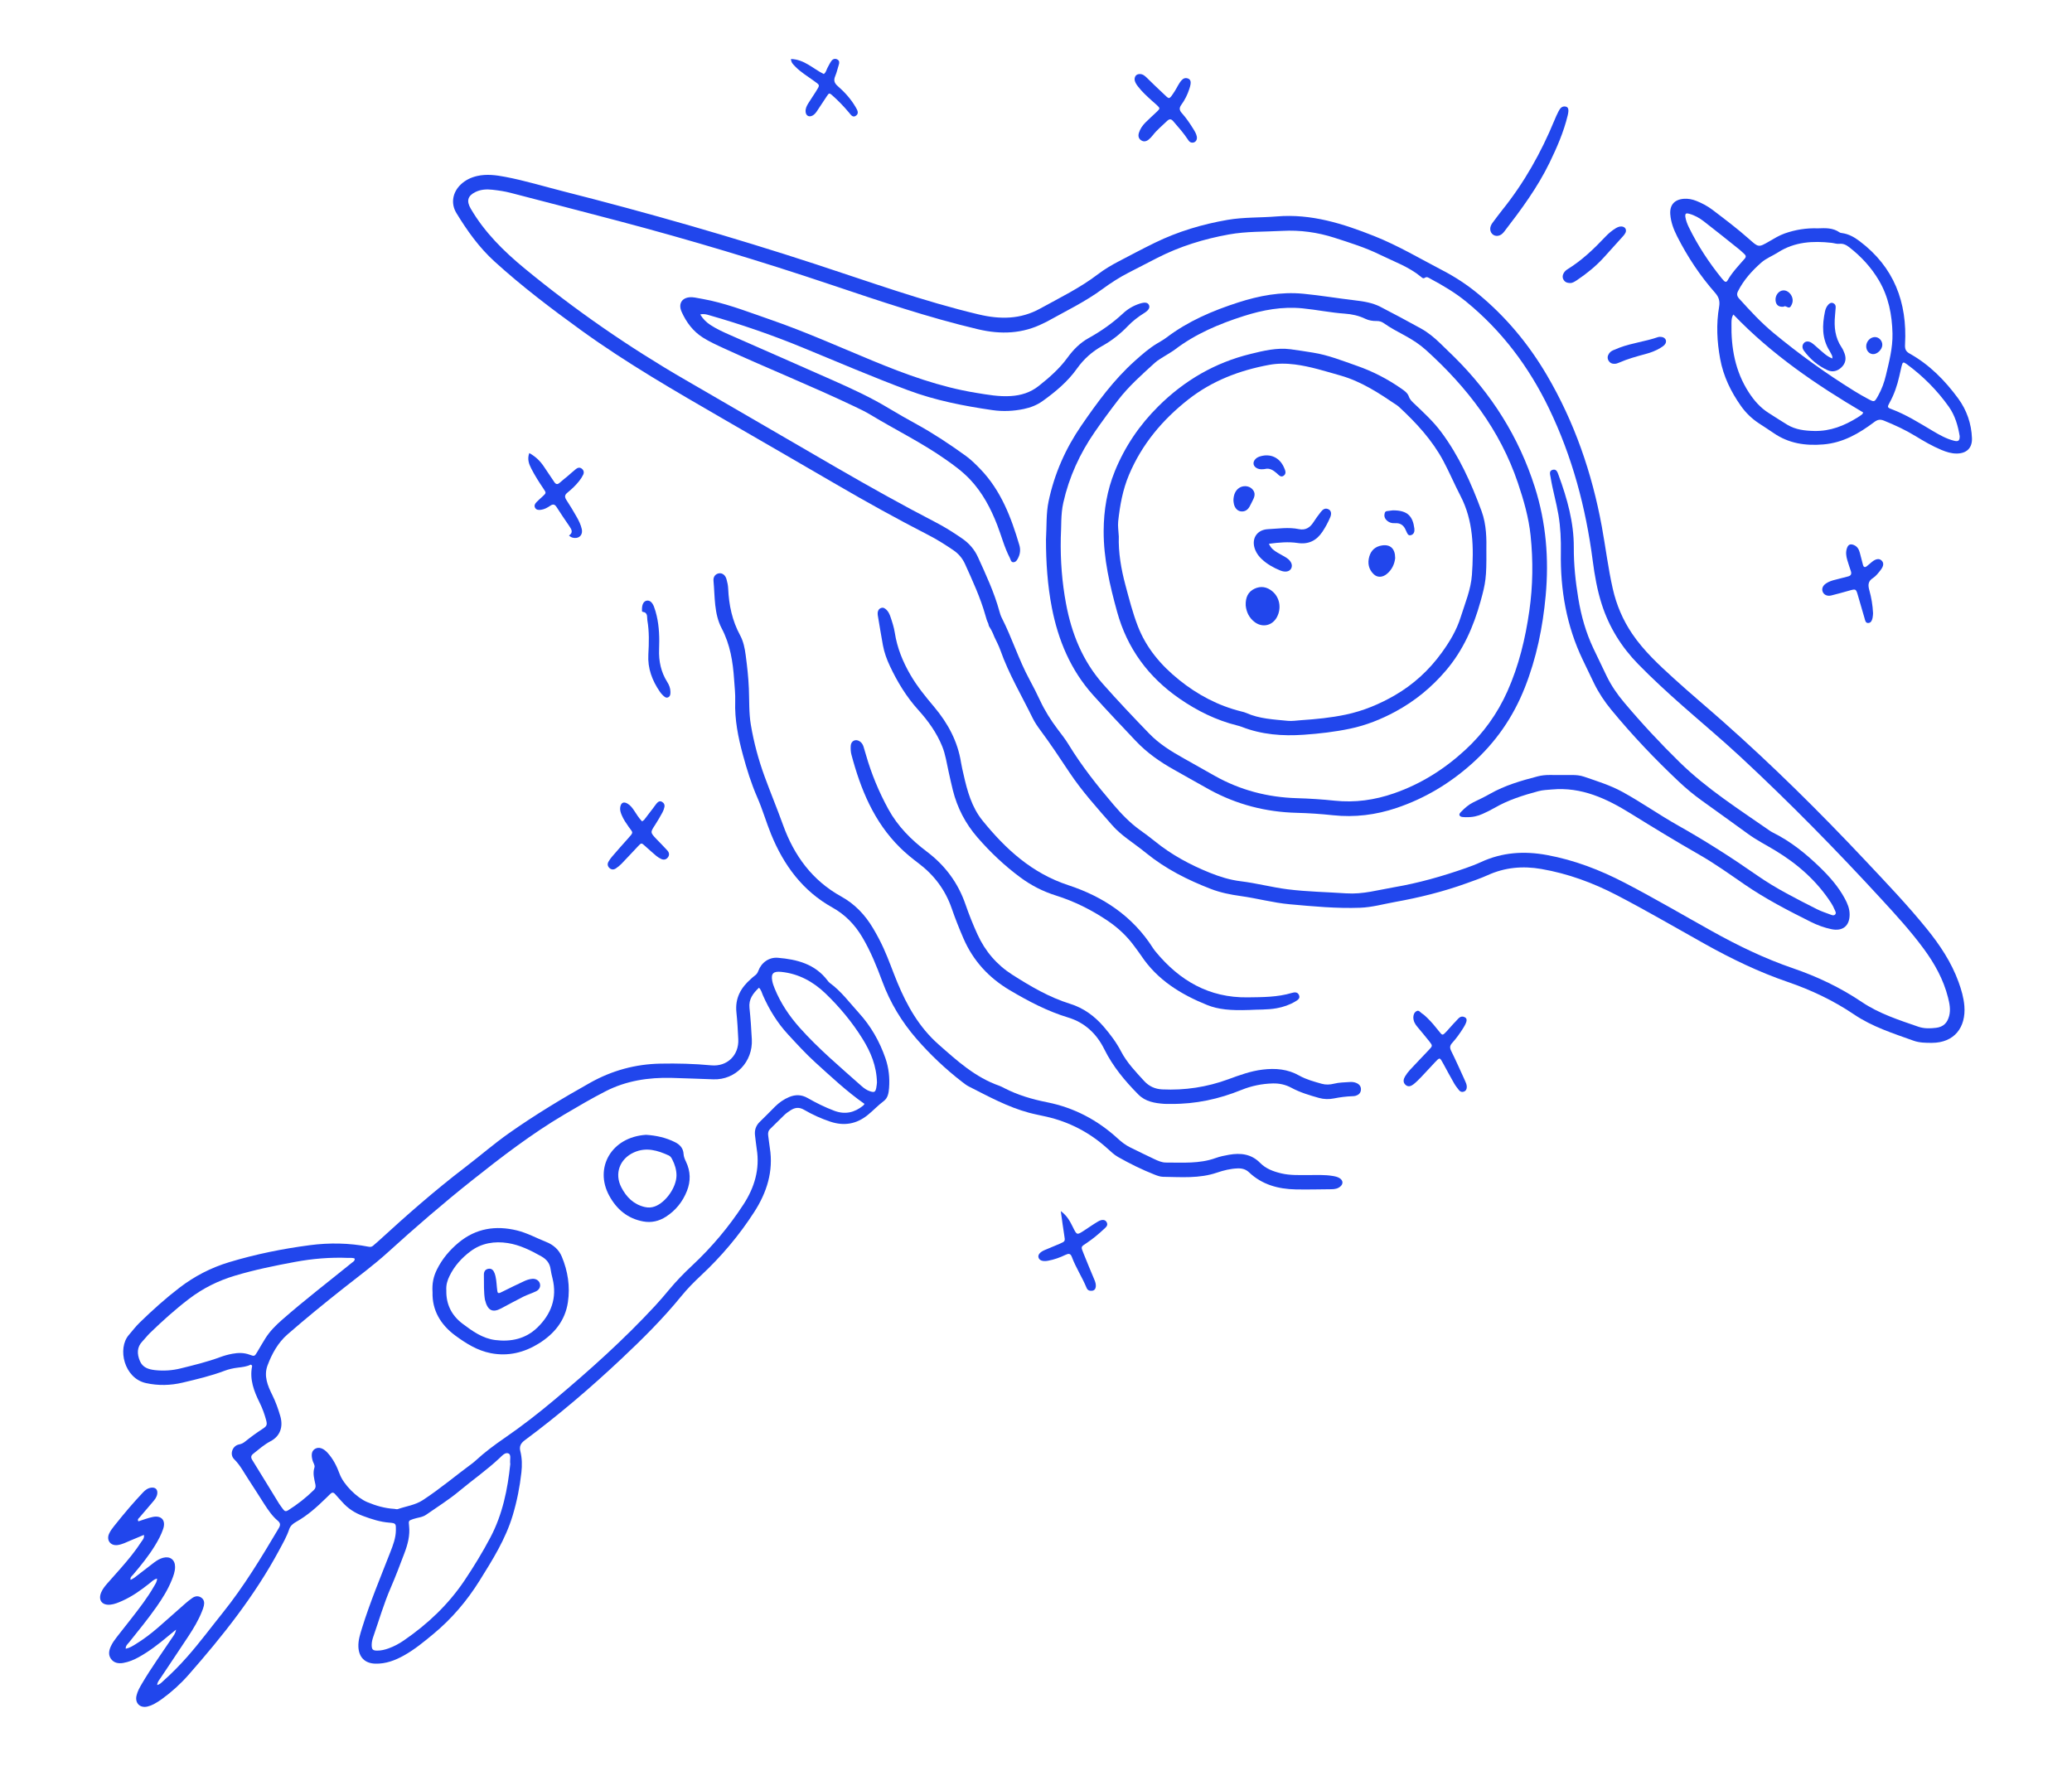 <svg width="704" height="600" viewBox="0 0 704 600" fill="none" xmlns="http://www.w3.org/2000/svg">
<path d="M336.001 212.722C337.265 214.665 337.677 216.052 337.891 216.501C338.59 217.978 339.365 219.429 339.905 220.966C342.734 229.001 347.097 236.308 350.817 243.919C351.528 245.378 352.454 246.752 353.427 248.058C356.915 252.741 360.129 257.608 363.361 262.466C367.638 268.896 372.824 274.615 377.894 280.415C379.432 282.174 381.232 283.677 383.105 285.085C385.222 286.673 387.382 288.21 389.435 289.879C396.035 295.243 403.509 299.014 411.399 302.058C414.691 303.329 418.102 304.001 421.59 304.485C427.14 305.255 432.57 306.762 438.163 307.267C446.152 307.986 454.14 308.757 462.176 308.453C466.162 308.303 470.006 307.207 473.91 306.505C482.199 305.015 490.341 303.008 498.274 300.144C500.691 299.271 503.117 298.449 505.461 297.387C511.316 294.733 517.358 294.181 523.705 295.281C532.774 296.857 541.217 299.96 549.381 304.202C559.542 309.484 569.408 315.272 579.398 320.841C588.394 325.853 597.616 330.309 607.375 333.653C615.351 336.388 622.928 339.962 629.952 344.714C636.132 348.896 643.229 351.147 650.189 353.639C652.186 354.354 654.316 354.366 656.429 354.362C664.01 354.336 668.009 349.11 667.426 341.811C667.203 339.012 666.415 336.319 665.455 333.674C663.029 327.001 659.172 321.192 654.745 315.717C648.183 307.597 640.966 300.058 633.822 292.46C618.355 276.006 602.309 260.133 585.394 245.151C579.857 240.25 574.182 235.507 568.714 230.529C563.592 225.867 558.484 221.15 554.571 215.367C551.404 210.688 549.222 205.577 547.967 200.042C546.381 193.057 545.537 185.951 544.247 178.918C540.904 160.708 534.96 143.44 525.561 127.444C519.36 116.892 511.628 107.594 502.14 99.787C498.459 96.756 494.503 94.149 490.277 91.949C482.55 87.921 475.029 83.439 466.924 80.22C456.33 76.008 445.53 72.566 433.813 73.542C428.233 74.009 422.602 73.756 417.052 74.715C408.489 76.196 400.235 78.666 392.414 82.476C388.286 84.488 384.232 86.654 380.161 88.777C377.675 90.074 375.258 91.499 373.025 93.203C366.931 97.856 360.048 101.191 353.375 104.872C346.732 108.54 339.824 108.575 332.547 106.85C313.651 102.368 295.433 95.75 277.017 89.736C248.753 80.498 220.176 72.318 191.355 65.003C184.794 63.337 178.309 61.355 171.654 60.093C168.517 59.498 165.349 59.074 162.152 59.797C160.052 60.273 158.179 61.167 156.611 62.635C153.782 65.281 153.067 69.112 155.077 72.408C158.728 78.397 162.769 84.081 168.024 88.858C177.315 97.308 187.292 104.872 197.453 112.222C212.933 123.424 229.468 132.931 245.972 142.49C258.636 149.823 271.322 157.117 283.96 164.492C294.31 170.532 304.801 176.341 315.464 181.82C318.383 183.318 321.134 185.069 323.843 186.901C325.625 188.104 326.98 189.653 327.875 191.631C330.468 197.371 333.117 203.086 334.831 209.173C335.084 210.068 335.324 210.996 335.761 211.805M457.496 303.569C450.823 303.111 444.12 303.021 437.469 302.182C432.133 301.505 426.926 300.101 421.595 299.455C417.918 299.01 414.468 297.935 411.056 296.561C404.375 293.864 398.096 290.491 392.482 285.937C390.789 284.567 389.032 283.27 387.262 281.999C383.889 279.567 381.048 276.605 378.356 273.455C372.789 266.935 367.488 260.236 363.014 252.899C361.921 251.11 360.609 249.453 359.345 247.78C357.039 244.728 355.012 241.517 353.388 238.046C352.27 235.653 351.074 233.29 349.814 230.965C346.132 224.185 343.861 216.775 340.355 209.913C340.004 209.229 339.772 208.471 339.567 207.722C337.814 201.318 335.011 195.329 332.277 189.311C331.085 186.683 329.264 184.611 326.907 182.984C324.023 180.994 321.074 179.119 317.954 177.505C306.55 171.594 295.343 165.327 284.226 158.893C267.113 148.992 250.047 139.014 232.93 129.122C213.675 117.992 195.461 105.386 178.292 91.255C171.156 85.382 164.651 78.966 159.945 70.906C158.437 68.32 158.869 66.548 161.561 65.238C163.374 64.356 165.311 64.258 167.274 64.472C169.365 64.703 171.444 64.998 173.484 65.529C185.681 68.705 197.891 71.852 210.075 75.07C234.383 81.491 258.456 88.721 282.289 96.726C298.814 102.278 315.318 107.868 332.311 111.888C340.008 113.707 347.435 113.459 354.588 109.816C355.004 109.606 355.441 109.431 355.848 109.204C362.165 105.681 368.709 102.535 374.564 98.233C377.396 96.152 380.332 94.26 383.452 92.655C386.705 90.981 389.954 89.299 393.211 87.634C400.895 83.704 409.051 81.2 417.528 79.668C423.536 78.585 429.63 78.782 435.69 78.452C441.75 78.123 447.66 78.94 453.42 80.794C458.674 82.484 463.933 84.124 468.926 86.577C473.67 88.905 478.706 90.652 482.841 94.089C483.18 94.372 483.579 94.757 484.08 94.41C484.839 93.884 485.417 94.402 486.009 94.718C490.273 96.996 494.417 99.448 498.176 102.518C510.334 112.44 519.501 124.704 526.281 138.749C534.197 155.143 538.821 172.514 541.157 190.531C541.808 195.544 542.691 200.548 544.234 205.355C546.72 213.09 550.902 219.849 556.624 225.7C561.42 230.602 566.459 235.233 571.594 239.766C578.125 245.537 584.828 251.118 591.218 257.051C607.945 272.581 623.913 288.856 639.35 305.653C644.3 311.038 649.233 316.449 653.583 322.348C657.303 327.399 660.325 332.809 661.872 338.939C662.386 340.972 662.819 343.027 662.279 345.155C661.657 347.599 660.299 348.947 657.813 349.255C655.795 349.504 653.737 349.555 651.796 348.883C645.175 346.597 638.463 344.44 632.605 340.493C625.315 335.579 617.468 331.855 609.192 329.017C599.579 325.725 590.502 321.329 581.644 316.393C571.787 310.901 562.062 305.182 552.038 299.973C543.608 295.594 534.925 292.246 525.557 290.53C517.804 289.109 510.39 289.61 503.203 292.927C501.51 293.706 499.757 294.37 497.996 294.986C490.054 297.76 481.989 300.067 473.67 301.484C468.304 302.4 463.033 303.937 457.5 303.56L457.496 303.569Z" fill="#2146EC"/>
<path d="M53.403 572.542C53.497 571.489 54.11 570.86 54.56 570.184C57.697 565.449 60.89 560.749 64.01 556.002C65.758 553.335 67.412 550.6 68.595 547.621C68.852 546.974 69.118 546.315 69.264 545.635C69.491 544.594 69.388 543.588 68.433 542.908C67.417 542.184 66.345 542.313 65.377 542.972C64.477 543.58 63.637 544.282 62.818 545.001C59.771 547.668 56.767 550.377 53.711 553.036C51.298 555.129 48.753 557.06 46.023 558.729C45.041 559.328 44.064 559.97 42.718 560.24C42.658 559.17 43.4 558.643 43.884 558.04C47.038 554.085 50.253 550.176 53.158 546.033C55.173 543.16 57.032 540.198 58.348 536.928C58.931 535.485 59.484 534.021 59.484 532.433C59.484 530.01 57.795 528.726 55.455 529.326C54.298 529.621 53.304 530.237 52.37 530.935C50.501 532.339 48.671 533.786 46.82 535.211C46.087 535.776 45.397 536.414 44.364 536.834C44.163 535.913 44.844 535.524 45.238 535.062C47.904 531.911 50.505 528.709 52.661 525.178C53.758 523.38 54.765 521.535 55.438 519.536C56.411 516.646 54.89 514.853 51.894 515.469C50.24 515.807 48.645 516.445 47.013 516.955C46.571 516.193 47.205 515.884 47.501 515.525C48.945 513.791 50.433 512.092 51.898 510.375C52.61 509.545 53.3 508.689 53.437 507.55C53.612 506.12 52.803 505.329 51.363 505.513C50.214 505.658 49.34 506.33 48.59 507.126C46.995 508.83 45.418 510.555 43.901 512.327C42.131 514.395 40.404 516.509 38.707 518.637C38.081 519.425 37.464 520.259 37.061 521.171C36.075 523.388 37.571 525.349 39.98 525.011C41.531 524.792 42.933 524.056 44.368 523.453C45.843 522.832 47.321 522.22 48.894 521.561C49.095 522.733 48.435 523.269 48.041 523.881C45.924 527.155 43.438 530.152 40.867 533.075C39.376 534.77 37.858 536.44 36.376 538.144C35.608 539.025 34.888 539.95 34.413 541.029C33.247 543.674 34.636 545.57 37.511 545.266C38.925 545.117 40.215 544.556 41.497 543.991C44.874 542.497 47.844 540.369 50.72 538.096C51.491 537.489 52.16 536.701 53.36 536.401C53.36 537.506 52.777 538.251 52.34 539.017C50.137 542.882 47.411 546.388 44.69 549.894C43.018 552.047 41.313 554.17 39.645 556.323C38.883 557.308 38.154 558.322 37.64 559.465C37.005 560.878 36.744 562.337 37.704 563.682C38.728 565.12 40.284 565.342 41.9 565.064C43.755 564.743 45.483 564.024 47.128 563.112C50.758 561.105 54.011 558.571 57.174 555.912C57.928 555.279 58.7 554.667 59.818 553.755C59.57 555.167 58.927 555.848 58.438 556.58C55.031 561.695 51.418 566.678 48.298 571.982C47.51 573.326 46.717 574.67 46.374 576.211C45.808 578.749 47.6 580.504 50.145 579.875C50.895 579.691 51.641 579.408 52.318 579.04C53.274 578.522 54.2 577.936 55.074 577.294C58.357 574.901 61.374 572.174 64.044 569.135C75.62 555.955 86.522 542.274 94.858 526.74C96.105 524.411 97.438 522.121 98.278 519.596C98.668 518.427 99.645 517.678 100.614 517.134C104.466 514.981 107.694 512.07 110.814 509.018C111.259 508.582 111.722 508.167 112.151 507.713C112.746 507.079 113.278 507.007 113.886 507.73C114.636 508.625 115.464 509.455 116.231 510.333C118.168 512.546 120.512 514.087 123.298 515.114C126.233 516.197 129.143 517.164 132.302 517.4C134.535 517.567 134.548 517.755 134.509 520.032C134.466 522.652 133.541 525.049 132.606 527.446C129.281 535.995 125.715 544.453 123.002 553.233C122.359 555.317 121.678 557.376 121.772 559.606C121.926 563.146 123.988 565.218 127.515 565.312C131.063 565.411 134.248 564.208 137.269 562.517C140.891 560.493 144.075 557.856 147.25 555.227C153.482 550.069 158.659 543.974 162.932 537.125C167.338 530.062 171.782 523.012 174.203 514.934C175.635 510.153 176.607 505.277 177.156 500.325C177.422 497.923 177.392 495.505 176.796 493.133C176.389 491.519 176.895 490.441 178.292 489.405C189.807 480.861 200.693 471.55 211.133 461.731C218.281 455.006 225.246 448.101 231.451 440.478C233.517 437.939 235.818 435.611 238.21 433.376C245.127 426.912 251.204 419.712 256.308 411.768C260.525 405.205 262.84 398.018 261.563 390.044C261.34 388.665 261.215 387.27 261.01 385.887C260.877 384.984 261.031 384.235 261.73 383.563C263.363 382.005 264.923 380.374 266.56 378.82C267.177 378.233 267.897 377.75 268.613 377.283C270.087 376.324 271.518 376.132 273.181 377.099C276.005 378.743 278.984 380.1 282.1 381.136C286.758 382.685 290.971 381.996 294.819 378.888C296.697 377.373 298.329 375.592 300.275 374.141C301.672 373.101 301.951 371.376 302.075 369.728C302.337 366.282 301.989 362.913 300.849 359.613C298.865 353.873 295.921 348.706 291.837 344.211C288.648 340.705 285.832 336.836 281.941 334.006C281.632 333.784 281.384 333.458 281.152 333.15C276.918 327.56 270.798 326.002 264.297 325.458C261.263 325.205 258.683 327.106 257.65 329.914C257.393 330.612 257.024 331.13 256.424 331.545C255.978 331.853 255.584 332.238 255.177 332.598C251.718 335.624 249.695 339.156 250.214 344.036C250.535 347.032 250.69 350.076 250.844 353.102C251.123 358.556 247.081 362.515 241.643 362.001C235.891 361.458 230.131 361.312 224.371 361.424C215.894 361.586 207.97 363.748 200.522 367.917C191.072 373.212 181.823 378.803 172.96 385.04C167.796 388.674 163.039 392.822 158.029 396.649C147.748 404.499 138.049 413.035 128.518 421.771C127.943 422.298 127.348 422.799 126.756 423.304C126.319 423.676 125.878 423.762 125.261 423.642C118.631 422.349 111.945 422.242 105.268 423.115C95.998 424.331 86.852 426.18 77.882 428.886C71.69 430.752 66.067 433.659 60.95 437.588C56.188 441.244 51.731 445.25 47.437 449.437C46.095 450.742 44.968 452.236 43.751 453.653C39.825 458.216 42.144 468.336 49.597 469.975C53.775 470.895 57.958 470.793 62.102 469.804C66.873 468.67 71.647 467.552 76.25 465.81C77.707 465.258 79.224 464.915 80.784 464.727C82.322 464.543 83.874 464.376 85.181 463.7C85.554 463.854 85.699 464.038 85.648 464.282C84.761 468.747 86.287 472.732 88.202 476.602C89.141 478.498 89.861 480.463 90.405 482.487C90.864 484.191 90.667 484.593 89.158 485.574C87.131 486.892 85.185 488.313 83.304 489.828C82.695 490.321 82.082 490.668 81.255 490.817C78.975 491.228 77.9 494.195 79.558 495.838C81.654 497.91 82.931 500.479 84.521 502.859C86.334 505.577 88.027 508.376 89.814 511.112C91.134 513.132 92.488 515.161 94.348 516.723C95.368 517.58 95.312 518.269 94.699 519.3C88.824 529.21 82.875 539.064 75.637 548.079C71.642 553.053 67.845 558.185 63.615 562.975C61.035 565.899 58.305 568.668 55.395 571.258C54.847 571.746 54.358 572.371 53.385 572.56L53.403 572.542ZM293.727 375.117C293.547 375.348 293.431 375.567 293.259 375.704C290.311 378.079 287.122 378.816 283.45 377.437C280.3 376.256 277.312 374.766 274.407 373.11C272.337 371.928 270.288 371.881 268.141 372.771C266.311 373.529 264.734 374.646 263.337 376.025C261.618 377.72 259.964 379.479 258.215 381.136C256.788 382.488 256.283 384.081 256.553 385.986C256.758 387.445 256.87 388.922 257.105 390.382C258.237 397.291 256.317 403.57 252.631 409.233C247.66 416.883 241.793 423.856 235.098 430.097C232.364 432.648 229.771 435.332 227.371 438.205C225.829 440.058 224.264 441.899 222.627 443.667C211.981 455.173 200.337 465.613 188.346 475.677C182.92 480.231 177.323 484.593 171.49 488.6C168.01 490.993 164.663 493.484 161.573 496.339C161.286 496.605 160.995 496.862 160.682 497.093C154.982 501.283 149.582 505.872 143.65 509.75C141.053 511.446 137.989 511.805 135.148 512.798C134.813 512.914 134.381 512.738 133.995 512.717C130.768 512.541 127.742 511.66 124.768 510.414C121.258 508.95 116.715 504.442 115.395 500.838C114.422 498.193 113.175 495.693 111.238 493.6C109.815 492.067 108.336 491.618 107.128 492.273C105.885 492.945 105.611 494.323 106.258 496.451C106.481 497.187 107.081 497.906 106.832 498.672C106.194 500.65 106.772 502.525 107.162 504.413C107.321 505.183 107.201 505.757 106.644 506.304C103.974 508.941 101.029 511.227 97.858 513.231C97.185 513.654 96.705 513.552 96.268 512.948C95.766 512.255 95.218 511.591 94.772 510.863C91.755 505.962 88.777 501.035 85.738 496.147C85.177 495.243 85.215 494.644 86.064 493.972C87.954 492.47 89.784 490.847 91.922 489.734C95.179 488.035 96.294 484.854 95.235 481.199C94.519 478.733 93.662 476.336 92.514 474.02C90.945 470.857 89.557 467.539 90.907 463.952C92.394 459.993 94.451 456.256 97.661 453.452C103.875 448.033 110.274 442.823 116.749 437.704C121.815 433.697 127.026 429.862 131.813 425.513C141.088 417.08 150.563 408.9 160.382 401.092C170.445 393.091 180.627 385.279 191.71 378.726C196.33 375.995 200.972 373.268 205.746 370.824C212.757 367.228 220.339 366.072 228.164 366.269C232.908 366.389 237.653 366.603 242.393 366.757C249.978 367.01 255.837 360.734 255.447 353.175C255.263 349.605 255.023 346.035 254.65 342.482C254.337 339.49 255.88 337.538 257.877 335.624C258.665 336.421 258.845 337.362 259.21 338.193C261.361 343.073 264.121 347.572 267.743 351.493C270.751 354.75 273.747 358.046 277.03 361.021C282.382 365.867 287.645 370.841 293.748 375.117H293.727ZM120.529 427.687C120.568 428.505 119.993 428.727 119.603 429.048C111.636 435.516 103.485 441.757 95.766 448.534C93.636 450.404 91.695 452.36 90.186 454.74C89.227 456.247 88.352 457.81 87.435 459.342C86.535 460.853 86.492 460.96 84.868 460.348C82.884 459.599 80.895 459.642 78.894 460.018C77.527 460.28 76.16 460.648 74.852 461.136C70.468 462.767 65.934 463.854 61.413 464.98C58.515 465.703 55.584 465.896 52.614 465.562C50.424 465.314 48.453 464.68 47.527 462.454C46.541 460.078 46.455 457.775 48.423 455.751C49.288 454.86 50.034 453.85 50.925 452.985C55.168 448.872 59.557 444.917 64.267 441.329C68.96 437.755 74.128 435.182 79.79 433.487C86.505 431.475 93.349 430.08 100.232 428.804C106.224 427.691 112.249 427.186 118.339 427.439C119.081 427.469 119.865 427.323 120.529 427.687ZM173.376 497.482C172.493 505.975 170.787 514.545 166.605 522.451C163.952 527.472 160.999 532.318 157.832 537.035C152.338 545.224 145.309 551.863 137.213 557.423C135.602 558.528 133.892 559.452 132.053 560.112C130.806 560.561 129.521 560.886 128.179 560.882C126.641 560.878 126.293 560.497 126.289 558.922C126.289 557.89 126.563 556.914 126.898 555.964C128.818 550.463 130.433 544.86 132.765 539.501C134.436 535.652 135.906 531.718 137.398 527.797C138.538 524.801 139.352 521.727 138.992 518.461C138.803 516.728 138.812 516.719 140.402 516.171C141.863 515.666 143.492 515.623 144.803 514.703C148.558 512.07 152.483 509.639 155.993 506.711C160.528 502.923 165.387 499.537 169.707 495.487C170.573 494.678 171.683 493.343 172.819 493.912C173.787 494.4 173.145 496.048 173.376 497.486V497.482ZM297.957 367.887C297.914 368.23 297.875 369.013 297.708 369.766C297.412 371.081 297.052 371.252 295.732 370.858C294.507 370.494 293.508 369.741 292.582 368.915C285.447 362.554 278.118 356.402 271.732 349.245C268.175 345.26 265.261 340.902 263.234 335.967C262.883 335.111 262.553 334.22 262.385 333.317C261.901 330.753 262.793 329.983 265.433 330.248C271.351 330.847 276.31 333.587 280.45 337.559C285.271 342.187 289.57 347.362 293.097 353.055C295.809 357.434 297.841 362.151 297.965 367.892L297.957 367.887Z" fill="#2146EC"/>
<path d="M617.652 77.591C613.743 77.454 610.015 78.041 606.368 79.333C604.508 79.993 602.87 81.007 601.19 81.983C597.462 84.153 597.505 84.085 594.278 81.221C590.322 77.707 586.092 74.522 581.879 71.32C580.208 70.049 578.343 69.051 576.381 68.272C574.988 67.72 573.548 67.429 572.044 67.557C568.889 67.823 567.265 69.689 567.509 72.844C567.715 75.519 568.658 77.985 569.862 80.361C573.364 87.265 577.615 93.673 582.723 99.478C584.039 100.972 584.429 102.342 584.095 104.285C583.079 110.166 583.379 116.048 584.451 121.912C585.535 127.845 588.098 133.119 591.552 137.995C593.185 140.298 595.195 142.241 597.56 143.808C599.249 144.925 600.959 146.004 602.626 147.155C607.756 150.695 613.435 151.534 619.542 151.016C626.219 150.451 631.662 147.288 636.8 143.422C637.966 142.545 638.836 142.412 640.13 142.939C643.816 144.433 647.407 146.093 650.806 148.17C653.66 149.916 656.553 151.603 659.656 152.891C661.314 153.584 663.016 154.124 664.846 154.111C668.189 154.09 670.139 152.236 670.01 148.889C669.821 143.949 668.236 139.364 665.343 135.413C660.851 129.288 655.567 123.903 648.847 120.153C647.467 119.383 647.189 118.574 647.274 117.015C648.063 102.731 643.529 90.72 631.799 81.919C630.05 80.605 628.156 79.517 625.923 79.209C625.619 79.166 625.267 79.128 625.027 78.961C622.76 77.36 620.176 77.497 617.66 77.591H617.652ZM643.01 113.33C643.113 118.21 641.879 122.876 640.764 127.563C640.186 129.994 639.337 132.327 638.103 134.51C636.886 136.668 636.865 136.698 634.747 135.576C633.166 134.741 631.615 133.842 630.093 132.905C620.48 126.959 611.335 120.371 602.622 113.163C598.336 109.614 594.612 105.569 590.909 101.468C590.181 100.664 590.018 99.94 590.515 98.96C592.439 95.154 595.221 92.064 598.392 89.26C600.115 87.74 602.245 86.966 604.13 85.754C609.762 82.15 615.959 81.808 622.349 82.518C623.197 82.612 624.059 82.946 624.877 82.852C626.257 82.689 627.299 83.22 628.306 84.004C632.343 87.137 635.755 90.822 638.365 95.236C641.669 100.822 642.856 106.939 643.01 113.33ZM633.067 140.156C632.905 140.435 632.836 140.679 632.673 140.807C632.18 141.184 631.666 141.535 631.139 141.864C626.643 144.651 621.929 146.56 616.456 146.444C613.186 146.376 610.1 146.016 607.28 144.334C605.146 143.059 603.08 141.672 600.972 140.353C598.143 138.581 596.026 136.154 594.218 133.38C589.538 126.189 588.136 118.188 588.299 109.798C588.316 108.857 588.303 107.851 588.955 106.879C601.953 120.448 617.129 130.786 633.067 140.161V140.156ZM665.84 148.191C665.87 149.745 665.39 150.139 663.894 149.758C661.301 149.103 658.987 147.797 656.712 146.444C652.16 143.748 647.69 140.91 642.702 139.035C641.214 138.478 641.197 138.32 642.037 136.805C643.593 133.988 644.613 130.987 645.316 127.862C645.573 126.724 645.817 125.585 646.096 124.455C646.46 122.965 646.666 122.863 647.917 123.787C653.412 127.832 658.177 132.627 662.124 138.174C664.276 141.196 665.274 144.737 665.84 148.191ZM572.639 73.786C572.506 72.574 572.768 72.33 573.942 72.643C575.768 73.131 577.409 74.064 578.879 75.194C582.998 78.362 587.035 81.636 591.098 84.881C591.642 85.318 592.118 85.836 592.645 86.289C593.206 86.777 593.339 87.27 592.812 87.873C590.721 90.266 588.509 92.565 586.923 95.356C586.632 95.869 586.199 95.878 585.783 95.471C585.509 95.197 585.252 94.906 585.008 94.606C580.649 89.217 576.869 83.46 573.822 77.232C573.278 76.119 572.836 74.954 572.644 73.786H572.639Z" fill="#2146EC"/>
<path d="M444.455 399.295C441.42 399.278 438.382 399.428 435.386 398.726C432.686 398.092 430.115 397.151 428.152 395.156C425.135 392.091 421.496 391.706 417.566 392.391C416.036 392.656 414.494 392.977 413.036 393.504C407.534 395.494 401.825 395.023 396.155 395.036C394.728 395.036 393.421 394.433 392.156 393.838C389.409 392.549 386.688 391.201 383.962 389.865C382.411 389.103 381.065 388.05 379.797 386.89C372.927 380.602 364.964 376.386 355.818 374.562C350.744 373.552 345.845 372.122 341.238 369.751C340.685 369.464 340.133 369.16 339.55 368.954C331.385 366.104 325.167 360.445 318.854 354.867C312.323 349.097 308.187 341.781 304.913 333.892C303.306 330.014 301.947 326.037 300.207 322.21C299.144 319.869 297.936 317.609 296.624 315.4C293.946 310.892 290.444 307.185 285.837 304.643C275.993 299.206 269.834 290.761 266.093 280.428C264.083 274.867 261.82 269.409 259.789 263.862C257.702 258.16 256.125 252.278 255.117 246.311C254.436 242.275 254.607 238.092 254.44 233.975C254.29 230.16 253.857 226.376 253.36 222.601C253.056 220.285 252.585 217.939 251.475 215.889C248.77 210.911 247.656 205.586 247.412 199.999C247.365 198.925 247.137 197.833 246.837 196.793C246.43 195.389 245.415 194.666 244.322 194.811C243.19 194.961 242.286 195.894 242.423 197.345C242.937 202.816 242.569 208.501 245.217 213.543C248.085 219.001 249.019 224.84 249.422 230.85C249.589 233.332 249.88 235.824 249.799 238.302C249.593 244.526 250.789 250.498 252.405 256.465C253.746 261.43 255.267 266.31 257.329 271.023C259.107 275.09 260.32 279.37 261.992 283.471C266.273 293.971 272.702 302.742 282.829 308.38C287.166 310.794 290.453 314.201 292.973 318.448C295.81 323.225 297.871 328.344 299.787 333.52C302.47 340.767 306.404 347.26 311.448 353.052C316.094 358.39 321.237 363.253 326.847 367.593C327.584 368.163 328.33 368.758 329.153 369.177C335.808 372.554 342.37 376.163 349.642 378.115C351.592 378.637 353.59 379.005 355.561 379.455C363.391 381.244 370.27 384.861 376.227 390.229C377.384 391.273 378.511 392.365 379.869 393.14C383.864 395.413 387.982 397.438 392.259 399.128C393.194 399.496 394.205 399.869 395.182 399.882C401.315 399.963 407.491 400.511 413.473 398.465C415.758 397.686 418.093 397.104 420.541 397.022C422.023 396.975 423.292 397.322 424.381 398.354C428.821 402.557 434.298 404.038 440.22 404.162C444.266 404.248 448.32 404.128 452.37 404.102C453.489 404.098 454.56 403.914 455.426 403.156C456.416 402.292 456.347 401.166 455.268 400.417C454.552 399.92 453.716 399.745 452.859 399.599C450.073 399.128 447.266 399.291 444.463 399.287L444.455 399.295Z" fill="#2146EC"/>
<path d="M397.925 375.109C406.209 375.19 414.138 373.47 421.788 370.366C425.212 368.975 428.774 368.247 432.472 368.153C434.701 368.098 436.788 368.56 438.759 369.621C441.725 371.222 444.931 372.177 448.158 373.08C449.838 373.551 451.569 373.581 453.253 373.243C455.323 372.828 457.398 372.571 459.502 372.489C459.888 372.477 460.291 372.455 460.655 372.34C461.615 372.04 462.296 371.432 462.395 370.379C462.506 369.215 461.881 368.44 460.873 368.008C460.158 367.699 459.361 367.61 458.581 367.669C456.798 367.806 455.002 367.794 453.249 368.239C451.869 368.586 450.451 368.658 449.083 368.269C446.465 367.524 443.808 366.826 441.425 365.478C437.508 363.26 433.346 362.922 428.988 363.453C424.925 363.945 421.149 365.341 417.344 366.736C410.105 369.395 402.609 370.546 394.891 370.178C392.44 370.062 390.391 369.129 388.724 367.301C385.844 364.147 382.878 361.086 380.873 357.225C379.295 354.19 377.221 351.442 374.98 348.839C371.86 345.226 368.127 342.508 363.541 341.083C356.478 338.887 350.178 335.171 344.003 331.242C338.688 327.86 334.729 323.245 332.106 317.492C330.589 314.162 329.234 310.768 328.043 307.317C325.506 299.946 321.07 294.022 314.86 289.347C309.584 285.375 304.994 280.748 301.806 274.909C298.63 269.096 296.097 263 294.263 256.622C293.985 255.651 293.715 254.679 293.402 253.72C293.183 253.048 292.827 252.436 292.245 252.004C290.835 250.955 289.159 251.657 289.052 253.412C288.992 254.409 289.03 255.462 289.287 256.421C292.416 268.201 296.924 279.271 305.83 288.046C307.776 289.964 309.889 291.685 312.062 293.324C317.367 297.326 321.186 302.369 323.363 308.683C324.554 312.133 325.9 315.528 327.357 318.884C330.661 326.512 336.006 332.286 343.116 336.49C349.42 340.218 355.853 343.613 362.933 345.757C368.543 347.456 372.58 351.228 375.198 356.514C378.095 362.366 382.218 367.323 386.787 371.924C389.195 374.351 392.362 374.865 395.594 375.092C396.37 375.148 397.15 375.101 397.93 375.101L397.925 375.109Z" fill="#2146EC"/>
<path d="M424.333 343.194C427.264 342.993 430.547 343.194 433.787 342.599C436.033 342.184 438.154 341.469 440.113 340.296C440.927 339.808 441.853 339.273 441.356 338.126C440.893 337.055 439.894 337.107 438.939 337.394C434.019 338.866 428.957 338.836 423.891 338.905C410.807 339.08 400.77 333.216 392.675 323.409C392.327 322.989 391.997 322.553 391.706 322.095C384.862 311.342 374.782 304.66 363.013 300.799C350.628 296.736 341.705 288.548 333.824 278.822C330.164 274.306 328.642 268.78 327.395 263.207C327.091 261.841 326.739 260.48 326.525 259.102C325.394 251.884 322.038 245.729 317.409 240.22C314.499 236.761 311.645 233.29 309.361 229.364C306.751 224.878 304.827 220.17 304.029 215.024C303.742 213.175 303.164 211.399 302.564 209.631C302.264 208.74 301.887 207.884 301.201 207.216C300.682 206.711 300.095 206.309 299.324 206.609C298.587 206.891 298.265 207.52 298.201 208.252C298.162 208.706 298.261 209.177 298.338 209.635C298.882 212.854 299.401 216.077 299.992 219.288C300.447 221.745 301.308 224.091 302.371 226.346C304.899 231.719 307.959 236.761 311.958 241.191C315.314 244.911 318.224 248.918 320.126 253.601C321.254 256.37 321.648 259.298 322.299 262.175C322.775 264.298 323.225 266.43 323.756 268.536C325.265 274.52 328.025 279.854 332.079 284.528C336.481 289.605 341.336 294.194 346.741 298.188C350.401 300.893 354.408 302.93 358.758 304.296C365.04 306.269 370.869 309.184 376.325 312.861C379.843 315.233 382.903 318.08 385.402 321.517C386.182 322.587 387.005 323.627 387.733 324.727C393.219 332.993 401.233 337.907 410.19 341.516C413.953 343.031 418.256 343.416 424.337 343.189L424.333 343.194Z" fill="#2146EC"/>
<path d="M480.202 345.685C480.232 347.106 480.823 348.009 481.522 348.861C482.902 350.543 484.329 352.187 485.666 353.899C486.81 355.363 486.772 355.406 485.447 356.801C483.313 359.062 481.149 361.292 479.04 363.573C478.41 364.254 477.84 365.012 477.373 365.808C476.833 366.72 476.636 367.756 477.506 368.59C478.419 369.468 479.426 369.104 480.253 368.449C481.162 367.73 481.993 366.899 482.799 366.06C484.41 364.378 485.975 362.649 487.573 360.949C489.193 359.233 489.189 359.241 490.372 361.425C491.593 363.676 492.81 365.932 494.083 368.158C494.542 368.963 495.133 369.695 495.707 370.431C496.123 370.966 496.714 371.189 497.37 370.94C498.12 370.658 498.386 370.029 498.369 369.267C498.352 368.466 498.004 367.76 497.687 367.058C496.174 363.736 494.696 360.397 493.08 357.131C492.549 356.057 492.57 355.325 493.367 354.443C494.824 352.825 496.097 351.057 497.242 349.199C498.463 347.217 498.647 346.173 497.734 345.685C496.217 344.876 495.472 346.194 494.636 347.033C493.539 348.133 492.557 349.345 491.494 350.475C490.127 351.922 490.089 351.926 488.906 350.411C487.659 348.818 486.373 347.26 484.916 345.856C484.359 345.317 483.785 344.773 483.133 344.366C482.58 344.024 482.139 343.159 481.346 343.562C480.425 344.032 480.223 344.978 480.206 345.693L480.202 345.685Z" fill="#2146EC"/>
<path d="M506.331 77.821C506.353 79.568 507.99 80.638 509.597 79.949C510.261 79.666 510.737 79.153 511.17 78.592C516.87 71.199 522.403 63.708 526.504 55.258C529.02 50.075 531.308 44.818 532.658 39.198C533.113 37.297 532.937 36.398 531.943 36.21C530.61 35.957 529.997 36.95 529.491 37.926C528.99 38.889 528.553 39.887 528.137 40.893C523.611 51.872 517.847 62.133 510.381 71.409C509.263 72.8 508.217 74.256 507.137 75.681C506.657 76.315 506.331 77.008 506.327 77.821H506.331Z" fill="#2146EC"/>
<path d="M385.505 26.943C385.539 27.846 386.066 28.621 386.632 29.366C388.055 31.232 389.799 32.79 391.531 34.361C392.049 34.832 392.602 35.269 393.108 35.752C394.183 36.788 394.188 36.887 393.073 37.953C391.783 39.194 390.425 40.367 389.173 41.643C388.188 42.644 387.365 43.8 386.958 45.17C386.671 46.124 386.803 47.053 387.703 47.665C388.608 48.282 389.512 48.055 390.288 47.417C390.823 46.98 391.308 46.454 391.732 45.906C393.129 44.112 394.903 42.7 396.515 41.125C397.303 40.35 397.908 40.354 398.636 41.197C400.368 43.201 402.12 45.183 403.59 47.391C403.903 47.862 404.182 48.295 404.765 48.432C405.922 48.697 406.869 47.751 406.65 46.467C406.492 45.538 406.008 44.725 405.515 43.924C404.332 41.998 403.068 40.123 401.559 38.441C400.685 37.465 400.582 36.699 401.383 35.598C402.575 33.963 403.479 32.14 404.105 30.201C404.272 29.687 404.435 29.16 404.512 28.625C404.632 27.816 404.55 27.024 403.646 26.682C402.84 26.378 402.103 26.584 401.521 27.217C400.505 28.317 399.956 29.717 399.155 30.954C397.008 34.254 397.411 33.749 394.916 31.476C393.133 29.854 391.432 28.137 389.696 26.459C389.019 25.8 388.329 25.175 387.301 25.162C386.203 25.149 385.526 25.783 385.501 26.943H385.505Z" fill="#2146EC"/>
<path d="M218.161 279.109C216.996 277.919 216.267 276.635 215.448 275.42C214.84 274.512 214.184 273.639 213.22 273.074C211.883 272.295 211 272.736 210.738 274.272C210.576 275.24 210.884 276.126 211.24 276.986C211.836 278.433 212.727 279.709 213.618 280.984C215.093 283.086 215.427 282.641 213.314 284.991C211.493 287.011 209.701 289.058 207.927 291.117C207.473 291.643 207.07 292.221 206.731 292.824C206.303 293.586 206.423 294.344 207.066 294.948C207.717 295.56 208.506 295.577 209.213 295.115C209.92 294.648 210.597 294.104 211.188 293.492C213.078 291.536 214.917 289.533 216.786 287.555C217.934 286.344 217.934 286.361 219.164 287.469C220.433 288.612 221.706 289.755 223.013 290.855C223.48 291.249 224.028 291.566 224.577 291.84C225.438 292.272 226.261 292.157 226.887 291.39C227.53 290.607 227.397 289.73 226.788 289.04C225.606 287.705 224.316 286.464 223.086 285.166C220.887 282.838 220.917 282.851 222.636 280.218C223.527 278.853 224.328 277.431 225.113 276.006C225.408 275.471 225.61 274.863 225.743 274.26C225.91 273.51 225.614 272.86 224.946 272.475C224.191 272.042 223.591 272.427 223.111 272.997C222.661 273.532 222.28 274.118 221.856 274.675C220.87 275.976 219.88 277.273 218.877 278.562C218.74 278.737 218.513 278.84 218.157 279.105L218.161 279.109Z" fill="#2146EC"/>
<path d="M636.402 208.372C636.269 205.569 635.828 203.039 635.142 200.577C634.649 198.81 634.666 197.513 636.393 196.4C637.405 195.749 638.193 194.696 638.961 193.724C640.088 192.29 640.122 191.182 639.231 190.398C638.455 189.718 637.358 189.876 636.085 190.886C635.476 191.37 634.911 191.901 634.302 192.384C633.625 192.924 633.183 192.735 632.973 191.909C632.626 190.557 632.271 189.208 631.919 187.86C631.611 186.687 631.075 185.69 629.875 185.197C628.675 184.705 627.968 185.039 627.543 186.246C627.055 187.637 627.261 189.007 627.663 190.36C628.036 191.622 628.469 192.868 628.881 194.122C629.176 195.038 628.881 195.625 627.933 195.869C626.506 196.237 625.083 196.631 623.652 196.973C622.512 197.247 621.398 197.594 620.425 198.253C619.311 199.006 618.912 200.038 619.276 201.035C619.658 202.088 620.802 202.671 622.178 202.345C624.213 201.857 626.228 201.271 628.246 200.71C630.621 200.047 630.612 200.042 631.319 202.525C632.043 205.059 632.785 207.589 633.526 210.119C633.741 210.847 633.839 211.797 634.872 211.69C635.759 211.596 636.059 210.757 636.235 209.99C636.372 209.391 636.363 208.762 636.402 208.372Z" fill="#2146EC"/>
<path d="M179.831 153.953C179.085 156.016 179.715 157.682 180.529 159.257C181.738 161.607 183.152 163.841 184.639 166.033C185.642 167.51 185.616 167.527 184.344 168.7C183.658 169.333 182.951 169.941 182.299 170.609C181.789 171.127 181.412 171.778 181.781 172.501C182.201 173.327 183.028 173.336 183.825 173.229C185.012 173.07 186.036 172.475 187.001 171.825C187.926 171.2 188.509 171.371 189.096 172.278C190.532 174.5 191.989 176.7 193.498 178.87C194.274 179.988 194.766 181.015 193.326 181.974C194.154 182.74 194.985 182.886 195.842 182.774C197.235 182.595 198.011 181.357 197.676 179.812C197.346 178.28 196.644 176.88 195.872 175.532C194.792 173.644 193.686 171.765 192.482 169.954C191.796 168.922 191.788 168.216 192.791 167.403C194.244 166.23 195.602 164.941 196.768 163.473C197.295 162.81 197.779 162.086 198.143 161.324C198.508 160.567 198.375 159.796 197.651 159.24C196.982 158.726 196.292 158.901 195.714 159.355C194.736 160.121 193.828 160.978 192.881 161.778C191.989 162.531 191.059 163.238 190.194 164.017C189.435 164.702 188.878 164.633 188.316 163.773C187.168 162.018 185.968 160.293 184.802 158.546C183.576 156.714 182.072 155.186 179.835 153.953H179.831Z" fill="#2146EC"/>
<path d="M360.425 411.533C360.858 414.598 361.175 417.175 361.595 419.739C361.925 421.772 361.989 421.785 360.048 422.637C358.338 423.386 356.593 424.05 354.883 424.799C353.306 425.488 352.608 426.387 352.848 427.277C353.118 428.287 354.253 428.737 356.058 428.407C358.132 428.031 360.116 427.32 362.015 426.404C363.026 425.916 363.716 425.86 364.179 427.11C365.538 430.753 367.706 434.019 369.18 437.611C369.553 438.518 370.273 438.685 371.062 438.599C371.85 438.514 372.258 437.932 372.322 437.144C372.386 436.348 372.155 435.612 371.85 434.884C370.625 431.943 369.378 429.011 368.203 426.049C367.196 423.506 367.141 423.759 369.275 422.333C371.349 420.946 373.26 419.35 375.082 417.642C375.755 417.012 376.603 416.405 376.003 415.292C375.532 414.414 374.456 414.264 373.106 415.052C371.495 415.989 369.973 417.077 368.409 418.095C365.889 419.739 365.898 419.735 364.552 417.021C363.601 415.103 362.649 413.177 360.429 411.533H360.425Z" fill="#2146EC"/>
<path d="M279.897 25.154C276.284 23.395 273.306 20.176 268.746 20.048C268.788 21.323 269.573 21.961 270.241 22.654C272.041 24.512 274.266 25.822 276.331 27.333C278.667 29.045 278.727 28.694 277.107 31.28C276.28 32.594 275.388 33.87 274.578 35.192C274.051 36.057 273.614 36.982 273.726 38.043C273.863 39.353 274.908 39.892 276.074 39.267C276.708 38.925 277.158 38.386 277.548 37.803C278.671 36.13 279.777 34.439 280.891 32.752C281.68 31.558 281.757 31.511 282.803 32.427C284.855 34.221 286.724 36.194 288.477 38.279C289.111 39.032 289.775 40.149 290.907 39.259C291.918 38.467 291.293 37.401 290.791 36.524C289.188 33.733 287.054 31.353 284.645 29.259C283.437 28.211 283.184 27.26 283.797 25.826C284.311 24.619 284.568 23.305 284.984 22.055C285.224 21.323 285.267 20.634 284.525 20.219C283.728 19.774 282.97 20.039 282.468 20.733C281.975 21.417 281.62 22.205 281.2 22.945C280.788 23.673 280.698 24.589 279.897 25.154Z" fill="#2146EC"/>
<path d="M218.128 206.925C218.184 207.238 217.956 207.837 218.385 207.901C220.236 208.167 219.765 209.716 219.949 210.765C220.622 214.613 220.506 218.521 220.288 222.391C220.018 227.151 221.591 231.235 224.196 235.049C224.501 235.494 224.856 235.922 225.251 236.29C225.761 236.765 226.339 237.326 227.093 236.911C227.788 236.53 227.801 235.759 227.792 235.044C227.775 233.837 227.338 232.737 226.716 231.757C224.565 228.345 223.794 224.647 223.939 220.64C224.081 216.839 223.995 213.021 223.129 209.28C222.885 208.222 222.589 207.169 222.203 206.159C221.604 204.601 220.734 203.933 219.739 204.104C218.736 204.28 218.149 205.294 218.124 206.921L218.128 206.925Z" fill="#2146EC"/>
<path d="M533.563 96.17C534.274 96.187 535.067 95.686 535.847 95.164C539.156 92.942 542.237 90.446 544.924 87.497C547.127 85.083 549.313 82.651 551.494 80.216C551.803 79.873 552.103 79.492 552.291 79.077C552.775 78.003 552.154 77.035 550.963 76.958C550.234 76.911 549.596 77.194 548.983 77.558C547.633 78.362 546.458 79.385 545.387 80.52C541.526 84.603 537.48 88.469 532.667 91.444C532.136 91.773 531.66 92.18 531.334 92.732C530.919 93.443 530.777 94.171 531.188 94.945C531.621 95.763 532.281 96.165 533.563 96.174V96.17Z" fill="#2146EC"/>
<path d="M548.506 123.615C549.068 123.637 549.578 123.461 550.079 123.239C553.006 121.95 556.075 121.111 559.152 120.281C560.879 119.814 562.559 119.194 564.098 118.26C564.625 117.939 565.173 117.601 565.58 117.147C566.51 116.103 566.048 114.78 564.672 114.515C564.23 114.429 563.708 114.421 563.292 114.566C559.028 116.047 554.493 116.54 550.263 118.132C549.539 118.406 548.819 118.697 548.108 119.014C547.533 119.266 547.032 119.634 546.676 120.17C546.158 120.949 546.068 121.766 546.552 122.58C546.981 123.303 547.658 123.645 548.506 123.62V123.615Z" fill="#2146EC"/>
<path d="M355.394 183.505C355.39 190.838 355.887 198.795 357.4 206.564C359.538 217.523 363.755 227.663 371.371 236.16C376.098 241.438 380.984 246.567 385.844 251.716C389.675 255.778 394.179 258.942 399.044 261.634C403.064 263.856 407.019 266.189 411.052 268.385C420.241 273.389 430.111 275.936 440.555 276.197C444.686 276.3 448.788 276.578 452.898 277.019C460.273 277.806 467.473 276.92 474.528 274.536C484.119 271.296 492.562 266.232 500.104 259.494C508.162 252.294 514.102 243.716 518.066 233.695C522.051 223.627 524.186 213.152 525.171 202.417C526.32 189.896 525.326 177.598 521.486 165.539C516.06 148.502 506.803 133.876 494.139 121.325C492.536 119.737 490.912 118.17 489.283 116.603C487.316 114.707 485.203 112.961 482.816 111.638C478.256 109.112 473.658 106.66 469.029 104.263C466.295 102.846 463.209 102.388 460.239 102.041C454.445 101.36 448.689 100.384 442.873 99.819C435.155 99.07 427.818 100.478 420.596 102.807C411.969 105.594 403.681 109.134 396.382 114.664C395.392 115.413 394.299 116.026 393.228 116.663C390.4 118.346 387.97 120.499 385.527 122.69C378.387 129.094 372.798 136.761 367.42 144.586C362.037 152.415 358.244 160.989 356.281 170.329C355.407 174.477 355.66 178.693 355.385 183.501L355.394 183.505ZM360.417 182.811C360.653 178.98 360.37 174.845 361.287 170.779C363.241 162.089 366.88 154.144 371.924 146.837C374.487 143.126 377.165 139.488 379.921 135.913C383.542 131.209 387.991 127.284 392.362 123.298C393.442 122.314 394.788 121.616 396.027 120.807C397.068 120.126 398.187 119.549 399.172 118.799C406.209 113.436 414.232 110.058 422.568 107.396C429.044 105.328 435.631 104.1 442.556 104.776C447.365 105.247 452.096 106.249 456.913 106.578C459.335 106.745 461.675 107.259 463.89 108.325C465.09 108.903 466.423 109.104 467.756 109.082C468.648 109.07 469.423 109.288 470.156 109.806C472.445 111.433 474.935 112.721 477.399 114.061C479.932 115.443 482.357 117.006 484.505 118.949C498.459 131.564 509.657 146.067 515.743 164.122C517.71 169.961 519.412 175.851 520.05 181.99C520.937 190.534 520.834 199.052 519.617 207.579C518.267 217.018 516.052 226.212 512.156 234.932C508.753 242.547 503.974 249.195 497.807 254.867C490.723 261.382 482.799 266.386 473.662 269.566C467.062 271.865 460.355 272.802 453.446 272.07C449.182 271.617 444.922 271.347 440.636 271.223C430.749 270.932 421.415 268.513 412.762 263.646C409.235 261.664 405.721 259.657 402.185 257.683C397.959 255.325 393.858 252.782 390.464 249.276C385.102 243.741 379.81 238.147 374.705 232.372C367.784 224.534 364.073 215.156 362.204 205.143C360.854 197.913 360.263 190.499 360.421 182.807L360.417 182.811Z" fill="#2146EC"/>
<path d="M498.047 277.678C500.378 277.738 502.109 277.306 503.751 276.556C505.096 275.944 506.438 275.311 507.715 274.566C512.408 271.839 517.516 270.23 522.719 268.839C524.236 268.432 525.783 268.402 527.335 268.261C537.368 267.353 545.896 271.373 554.052 276.432C561.727 281.192 569.429 285.892 577.272 290.374C582.685 293.465 587.746 297.108 592.88 300.631C599.96 305.493 607.571 309.414 615.23 313.245C617.459 314.358 619.803 315.227 622.259 315.737C626.141 316.542 628.49 314.585 628.447 310.651C628.426 308.721 627.71 307.013 626.818 305.356C624.62 301.264 621.594 297.848 618.273 294.633C613.49 290.002 608.364 285.871 602.364 282.905C602.086 282.768 601.807 282.622 601.55 282.447C590.964 275.058 580.023 268.141 570.727 259.045C564.102 252.559 557.793 245.783 551.828 238.695C549.513 235.946 547.482 233.006 545.909 229.77C544.379 226.623 542.862 223.469 541.37 220.305C538.833 214.925 537.235 209.278 536.266 203.401C535.315 197.631 534.702 191.874 534.728 186.009C534.766 177.499 532.478 169.409 529.568 161.49C529.238 160.587 528.912 159.298 527.583 159.632C526.186 159.983 526.696 161.233 526.846 162.188C527.536 166.485 528.788 170.667 529.512 174.965C530.228 179.207 530.399 183.458 530.331 187.747C530.129 200.435 532.238 212.664 537.762 224.192C539.039 226.859 540.303 229.53 541.602 232.184C543.183 235.416 545.163 238.395 547.443 241.165C554.575 249.828 562.293 257.949 570.462 265.641C572.9 267.935 575.476 270.076 578.202 272.032C583.452 275.799 588.702 279.566 593.926 283.367C596.832 285.482 600.029 287.1 603.093 288.949C610.713 293.546 617.283 299.295 622.16 306.829C622.623 307.544 623.026 308.31 623.343 309.098C623.557 309.628 624.046 310.266 623.459 310.806C623.004 311.225 622.413 310.951 621.911 310.763C620.381 310.185 618.809 309.688 617.36 308.952C610.417 305.433 603.436 301.94 597.042 297.48C588.35 291.419 579.44 285.721 570.205 280.529C563.755 276.903 557.712 272.618 551.215 269.065C547.083 266.805 542.622 265.44 538.216 263.92C536.892 263.466 535.486 263.334 534.068 263.351C531.578 263.381 529.083 263.351 526.593 263.338C525.183 263.329 523.795 263.458 522.428 263.817C516.848 265.273 511.319 266.861 506.254 269.746C504.428 270.786 502.521 271.681 500.635 272.601C498.994 273.402 497.661 274.579 496.418 275.876C496.101 276.21 495.685 276.612 495.921 277.087C496.131 277.52 496.662 277.614 497.142 277.639C497.609 277.669 498.077 277.695 498.038 277.691L498.047 277.678Z" fill="#2146EC"/>
<path d="M237.906 106.857C239.162 106.557 240.036 106.844 240.91 107.092C251.77 110.196 262.429 113.864 272.873 118.175C284.744 123.072 296.547 128.131 308.581 132.622C317.821 136.068 327.442 137.943 337.162 139.355C340.719 139.869 344.311 139.719 347.855 138.974C350.169 138.486 352.329 137.656 354.258 136.269C358.642 133.123 362.765 129.69 365.915 125.255C368.212 122.023 371.054 119.472 374.529 117.541C377.739 115.756 380.619 113.488 383.169 110.829C384.849 109.079 386.756 107.619 388.818 106.339C390.365 105.376 390.802 104.438 390.343 103.574C389.898 102.735 388.921 102.628 387.159 103.201C385.051 103.89 383.173 104.999 381.566 106.497C378.013 109.811 374.071 112.559 369.832 114.913C366.918 116.531 364.638 118.873 362.696 121.539C359.962 125.293 356.525 128.298 352.908 131.162C350.092 133.392 346.917 134.36 343.411 134.582C339.404 134.839 335.504 134.116 331.582 133.478C319.351 131.487 307.844 127.267 296.448 122.554C285.018 117.828 273.717 112.756 262.017 108.702C255.254 106.36 248.569 103.762 241.57 102.157C239.753 101.742 237.906 101.442 236.072 101.1C235.767 101.044 235.454 101.014 235.142 100.997C231.889 100.856 230.273 103.017 231.602 105.975C233.187 109.498 235.442 112.55 238.78 114.678C241.154 116.189 243.709 117.323 246.259 118.496C260.826 125.191 275.718 131.158 290.2 138.054C292.094 138.957 294.001 139.865 295.797 140.948C304.253 146.063 313.167 150.412 321.275 156.109C324.207 158.168 327.082 160.262 329.568 162.894C333.819 167.397 336.622 172.722 338.834 178.416C340.265 182.11 341.242 185.979 343.081 189.515C343.385 190.102 343.475 191.073 344.307 191.052C345.249 191.026 345.678 190.144 346.042 189.361C346.664 188.03 346.745 186.604 346.347 185.247C343.557 175.783 340.098 166.657 333.057 159.363C331.539 157.792 330.001 156.255 328.231 154.966C322.87 151.08 317.362 147.424 311.56 144.218C308.358 142.45 305.161 140.665 302.033 138.769C296.024 135.126 289.664 132.189 283.261 129.347C271.523 124.138 259.759 118.988 248.003 113.817C245.723 112.815 243.456 111.784 241.364 110.41C240.006 109.515 238.87 108.424 237.91 106.853L237.906 106.857Z" fill="#2146EC"/>
<path d="M146.964 439.138C146.793 445.067 149.565 450.067 154.764 453.876C158.433 456.565 162.225 458.932 166.781 459.818C172.674 460.965 178.142 459.587 183.075 456.517C188.252 453.298 192.015 448.821 192.954 442.498C193.751 437.135 192.937 431.93 190.879 426.994C189.928 424.717 188.081 422.996 185.591 422.016C182.27 420.706 179.115 418.947 175.627 418.099C168.422 416.348 161.745 417.376 155.891 422.191C152.797 424.743 150.26 427.748 148.464 431.365C147.333 433.642 146.745 436.018 146.964 439.138ZM151.653 438.625C151.503 436.63 152 435.089 152.724 433.603C154.391 430.175 156.873 427.418 159.907 425.162C163.678 422.363 168.067 421.703 172.52 422.393C176.6 423.026 180.337 424.884 183.941 426.917C185.672 427.893 186.804 429.233 187.074 431.262C187.215 432.336 187.485 433.394 187.742 434.451C189.354 441.069 187.254 446.604 182.527 451.158C178.584 454.959 173.582 456.021 168.281 455.349C163.982 454.805 160.528 452.344 157.151 449.793C153.307 446.89 151.571 443.046 151.648 438.62L151.653 438.625Z" fill="#2146EC"/>
<path d="M219.525 385.609C207.709 386.358 201.833 396.842 207.002 406.306C209.5 410.882 213.173 414.041 218.487 415.038C221.342 415.574 223.917 414.957 226.283 413.433C229.583 411.306 231.94 408.361 233.393 404.709C234.726 401.349 234.644 398.027 233.084 394.757C232.682 393.914 232.313 393.096 232.257 392.12C232.155 390.237 231.083 388.995 229.429 388.152C226.245 386.53 222.846 385.828 219.52 385.614L219.525 385.609ZM229.853 399.397C229.84 403.417 226.232 408.583 222.482 409.953C221.355 410.368 220.232 410.42 219.049 410.141C215.26 409.247 212.809 406.756 211.107 403.455C208.699 398.776 210.568 393.768 215.372 391.598C219.55 389.71 223.416 390.892 227.247 392.642C227.843 392.916 228.156 393.481 228.439 394.038C229.296 395.72 229.84 397.488 229.853 399.393V399.397Z" fill="#2146EC"/>
<path d="M622.598 121.822C620.652 121.082 619.435 119.768 618.094 118.651C617.258 117.953 616.495 117.161 615.608 116.544C614.558 115.817 613.435 115.894 612.852 116.63C612.167 117.499 612.377 118.441 612.951 119.22C615.068 122.075 617.738 124.335 620.969 125.795C622.641 126.552 624.338 126.124 625.701 124.797C627.072 123.458 627.364 121.857 626.712 120.093C626.446 119.37 626.129 118.638 625.696 118.004C623.489 114.725 623.117 111.091 623.477 107.29C623.562 106.361 623.635 105.432 623.704 104.503C623.755 103.818 623.515 103.279 622.847 103.005C622.157 102.722 621.629 103.065 621.192 103.527C620.592 104.165 620.258 104.961 620.082 105.8C619.097 110.475 618.972 115.051 621.664 119.297C621.994 119.819 622.251 120.388 622.517 120.945C622.577 121.073 622.547 121.245 622.594 121.814L622.598 121.822Z" fill="#2146EC"/>
<path d="M606.008 104.234C606.767 103.519 607.705 105.266 608.464 104.054C608.888 103.374 609.149 102.672 609.089 101.863C608.965 100.137 607.478 98.618 605.961 98.669C604.367 98.721 603.09 100.373 603.282 102.137C603.45 103.669 604.337 104.354 606.008 104.234Z" fill="#2146EC"/>
<path d="M634.083 117.614C634.053 119.091 635.026 120.255 636.355 120.332C637.803 120.418 639.496 118.783 639.548 117.242C639.599 115.769 638.386 114.493 636.976 114.536C635.451 114.583 634.113 116.004 634.079 117.61L634.083 117.614Z" fill="#2146EC"/>
<path d="M505.02 187.238C505.084 183.296 505.101 178.318 503.391 173.677C499.886 164.183 495.763 154.958 489.651 146.77C486.982 143.195 483.712 140.195 480.497 137.138C479.764 136.441 479.04 135.79 478.689 134.763C478.269 133.53 477.202 132.802 476.177 132.083C471.497 128.804 466.432 126.189 461.066 124.318C456.159 122.606 451.295 120.645 446.109 119.823C443.572 119.421 441.039 119.01 438.493 118.676C433.83 118.068 429.339 119.181 424.886 120.273C412.801 123.231 402.472 129.245 393.622 138.012C387.151 144.42 382.184 151.765 378.781 160.134C376.154 166.589 375.022 173.335 374.988 180.381C374.945 189.858 377.079 198.886 379.557 207.888C382.977 220.31 390.146 230.053 400.749 237.386C406.766 241.546 413.195 244.722 420.305 246.503C420.832 246.636 421.363 246.777 421.869 246.974C428.683 249.641 435.763 250.172 442.98 249.667C448.265 249.298 453.497 248.699 458.7 247.608C464.186 246.46 469.299 244.41 474.154 241.782C480.699 238.242 486.364 233.614 491.25 227.883C497.173 220.939 500.649 212.948 503.049 204.322C504.797 198.043 505.084 196.206 505.024 187.238H505.02ZM380.127 182.222C380.041 180.424 379.754 178.771 379.925 177.166C380.512 171.747 381.464 166.405 383.606 161.328C387.982 150.96 394.964 142.647 403.736 135.751C411.815 129.403 421.106 125.863 431.13 123.997C434.083 123.449 436.998 123.466 439.959 123.843C445.235 124.515 450.253 126.137 455.349 127.575C462.605 129.622 468.652 133.662 474.733 137.776C474.926 137.905 475.11 138.054 475.282 138.213C481.192 143.679 486.617 149.531 490.449 156.713C492.501 160.562 494.186 164.585 496.196 168.442C500.64 176.969 500.756 186.1 500.117 195.312C499.77 200.311 497.786 204.956 496.299 209.699C494.906 214.15 492.579 218.024 489.861 221.774C485.542 227.737 480.244 232.596 473.906 236.268C468.707 239.278 463.205 241.568 457.256 242.826C452.203 243.896 447.112 244.38 441.986 244.727C440.512 244.825 439.016 245.086 437.559 244.941C432.768 244.461 427.912 244.277 423.408 242.253C422.915 242.03 422.375 241.91 421.848 241.777C413.923 239.821 406.891 236.088 400.578 230.995C394.432 226.033 389.461 220.203 386.564 212.682C384.824 208.158 383.641 203.509 382.394 198.856C380.915 193.342 379.964 187.769 380.135 182.209L380.127 182.222Z" fill="#2146EC"/>
<path d="M164.772 441.673C164.343 439.209 164.443 436.172 164.412 433.147C164.401 432.107 164.854 431.309 165.956 431.135C167.075 430.96 167.67 431.651 168.031 432.606C168.611 434.158 168.674 435.797 168.826 437.421C169.044 439.813 169.039 439.779 171.26 438.644C173.473 437.516 175.721 436.467 177.965 435.402C178.88 434.967 179.845 434.63 180.857 434.551C182.107 434.452 183.121 435.119 183.426 436.128C183.737 437.159 183.298 438.224 182.11 438.799C180.719 439.477 179.208 439.923 177.825 440.613C175.259 441.894 172.746 443.295 170.208 444.631C167.362 446.126 165.666 445.347 164.776 441.672L164.772 441.673Z" fill="#2146EC"/>
<path d="M431.135 184.777C434.589 184.324 437.752 184.037 440.923 184.512C444.579 185.06 447.301 183.703 449.306 180.707C450.348 179.148 451.231 177.5 451.963 175.784C452.503 174.513 452.263 173.524 451.436 173.083C450.296 172.471 449.461 173.091 448.809 173.913C447.892 175.069 447.026 176.272 446.225 177.513C445.051 179.328 443.516 180.253 441.309 179.795C437.816 179.071 434.315 179.649 430.831 179.812C426.892 179.996 424.985 183.283 426.524 186.943C427.016 188.112 427.762 189.101 428.675 189.961C430.514 191.699 432.686 192.915 435.005 193.857C436.771 194.571 438.211 194.216 438.733 193.112C439.269 191.99 438.712 190.629 437.178 189.593C436.213 188.942 435.142 188.45 434.148 187.842C433.025 187.162 431.889 186.477 431.139 184.777H431.135Z" fill="#2146EC"/>
<path d="M423.253 205.726C423.454 207.837 424.342 209.934 426.347 211.419C429 213.38 432.347 212.575 433.877 209.66C435.459 206.651 434.816 203.042 432.334 200.953C430.487 199.399 428.404 199.027 426.24 200.05C424.046 201.09 423.159 203.012 423.249 205.726H423.253Z" fill="#2146EC"/>
<path d="M474.035 189.661C474.043 186.387 472.346 184.906 469.543 185.342C467.345 185.685 465.866 186.943 465.249 189.084C464.602 191.331 465.005 193.416 466.697 195.081C467.936 196.301 469.65 196.266 471.142 195.076C473.01 193.587 473.833 191.545 474.035 189.661Z" fill="#2146EC"/>
<path d="M419.083 170.073C419.113 170.3 419.13 170.848 419.263 171.366C419.627 172.783 420.566 173.694 421.753 173.784C423.06 173.883 423.964 173.211 424.577 172.123C424.993 171.387 425.336 170.608 425.726 169.855C426.549 168.275 426.437 167.124 425.353 166.079C424.277 165.043 422.387 164.911 421.054 165.775C419.824 166.576 419.104 168.027 419.079 170.069L419.083 170.073Z" fill="#2146EC"/>
<path d="M473.387 173.412C473.134 173.442 472.59 173.459 472.059 173.57C471.489 173.69 470.739 173.515 470.499 174.302C470.229 175.18 470.387 175.993 471.022 176.674C471.819 177.53 472.882 177.851 473.979 177.778C475.92 177.65 477.03 178.6 477.694 180.282C477.724 180.355 477.772 180.419 477.802 180.488C478.136 181.169 478.363 182.123 479.37 181.853C480.446 181.567 480.682 180.556 480.557 179.598C480.022 175.433 478.269 173.429 473.383 173.416L473.387 173.412Z" fill="#2146EC"/>
<path d="M429.716 159.384C431.345 158.935 432.601 159.77 433.822 160.827C434.486 161.4 435.202 162.398 436.201 161.61C437.191 160.827 436.659 159.765 436.256 158.841C434.799 155.498 431.701 154.046 428.251 155.048C427.642 155.224 427.081 155.472 426.631 155.917C425.426 157.094 425.756 158.588 427.329 159.226C428.083 159.53 428.846 159.487 429.716 159.389V159.384Z" fill="#2146EC"/>
</svg>
